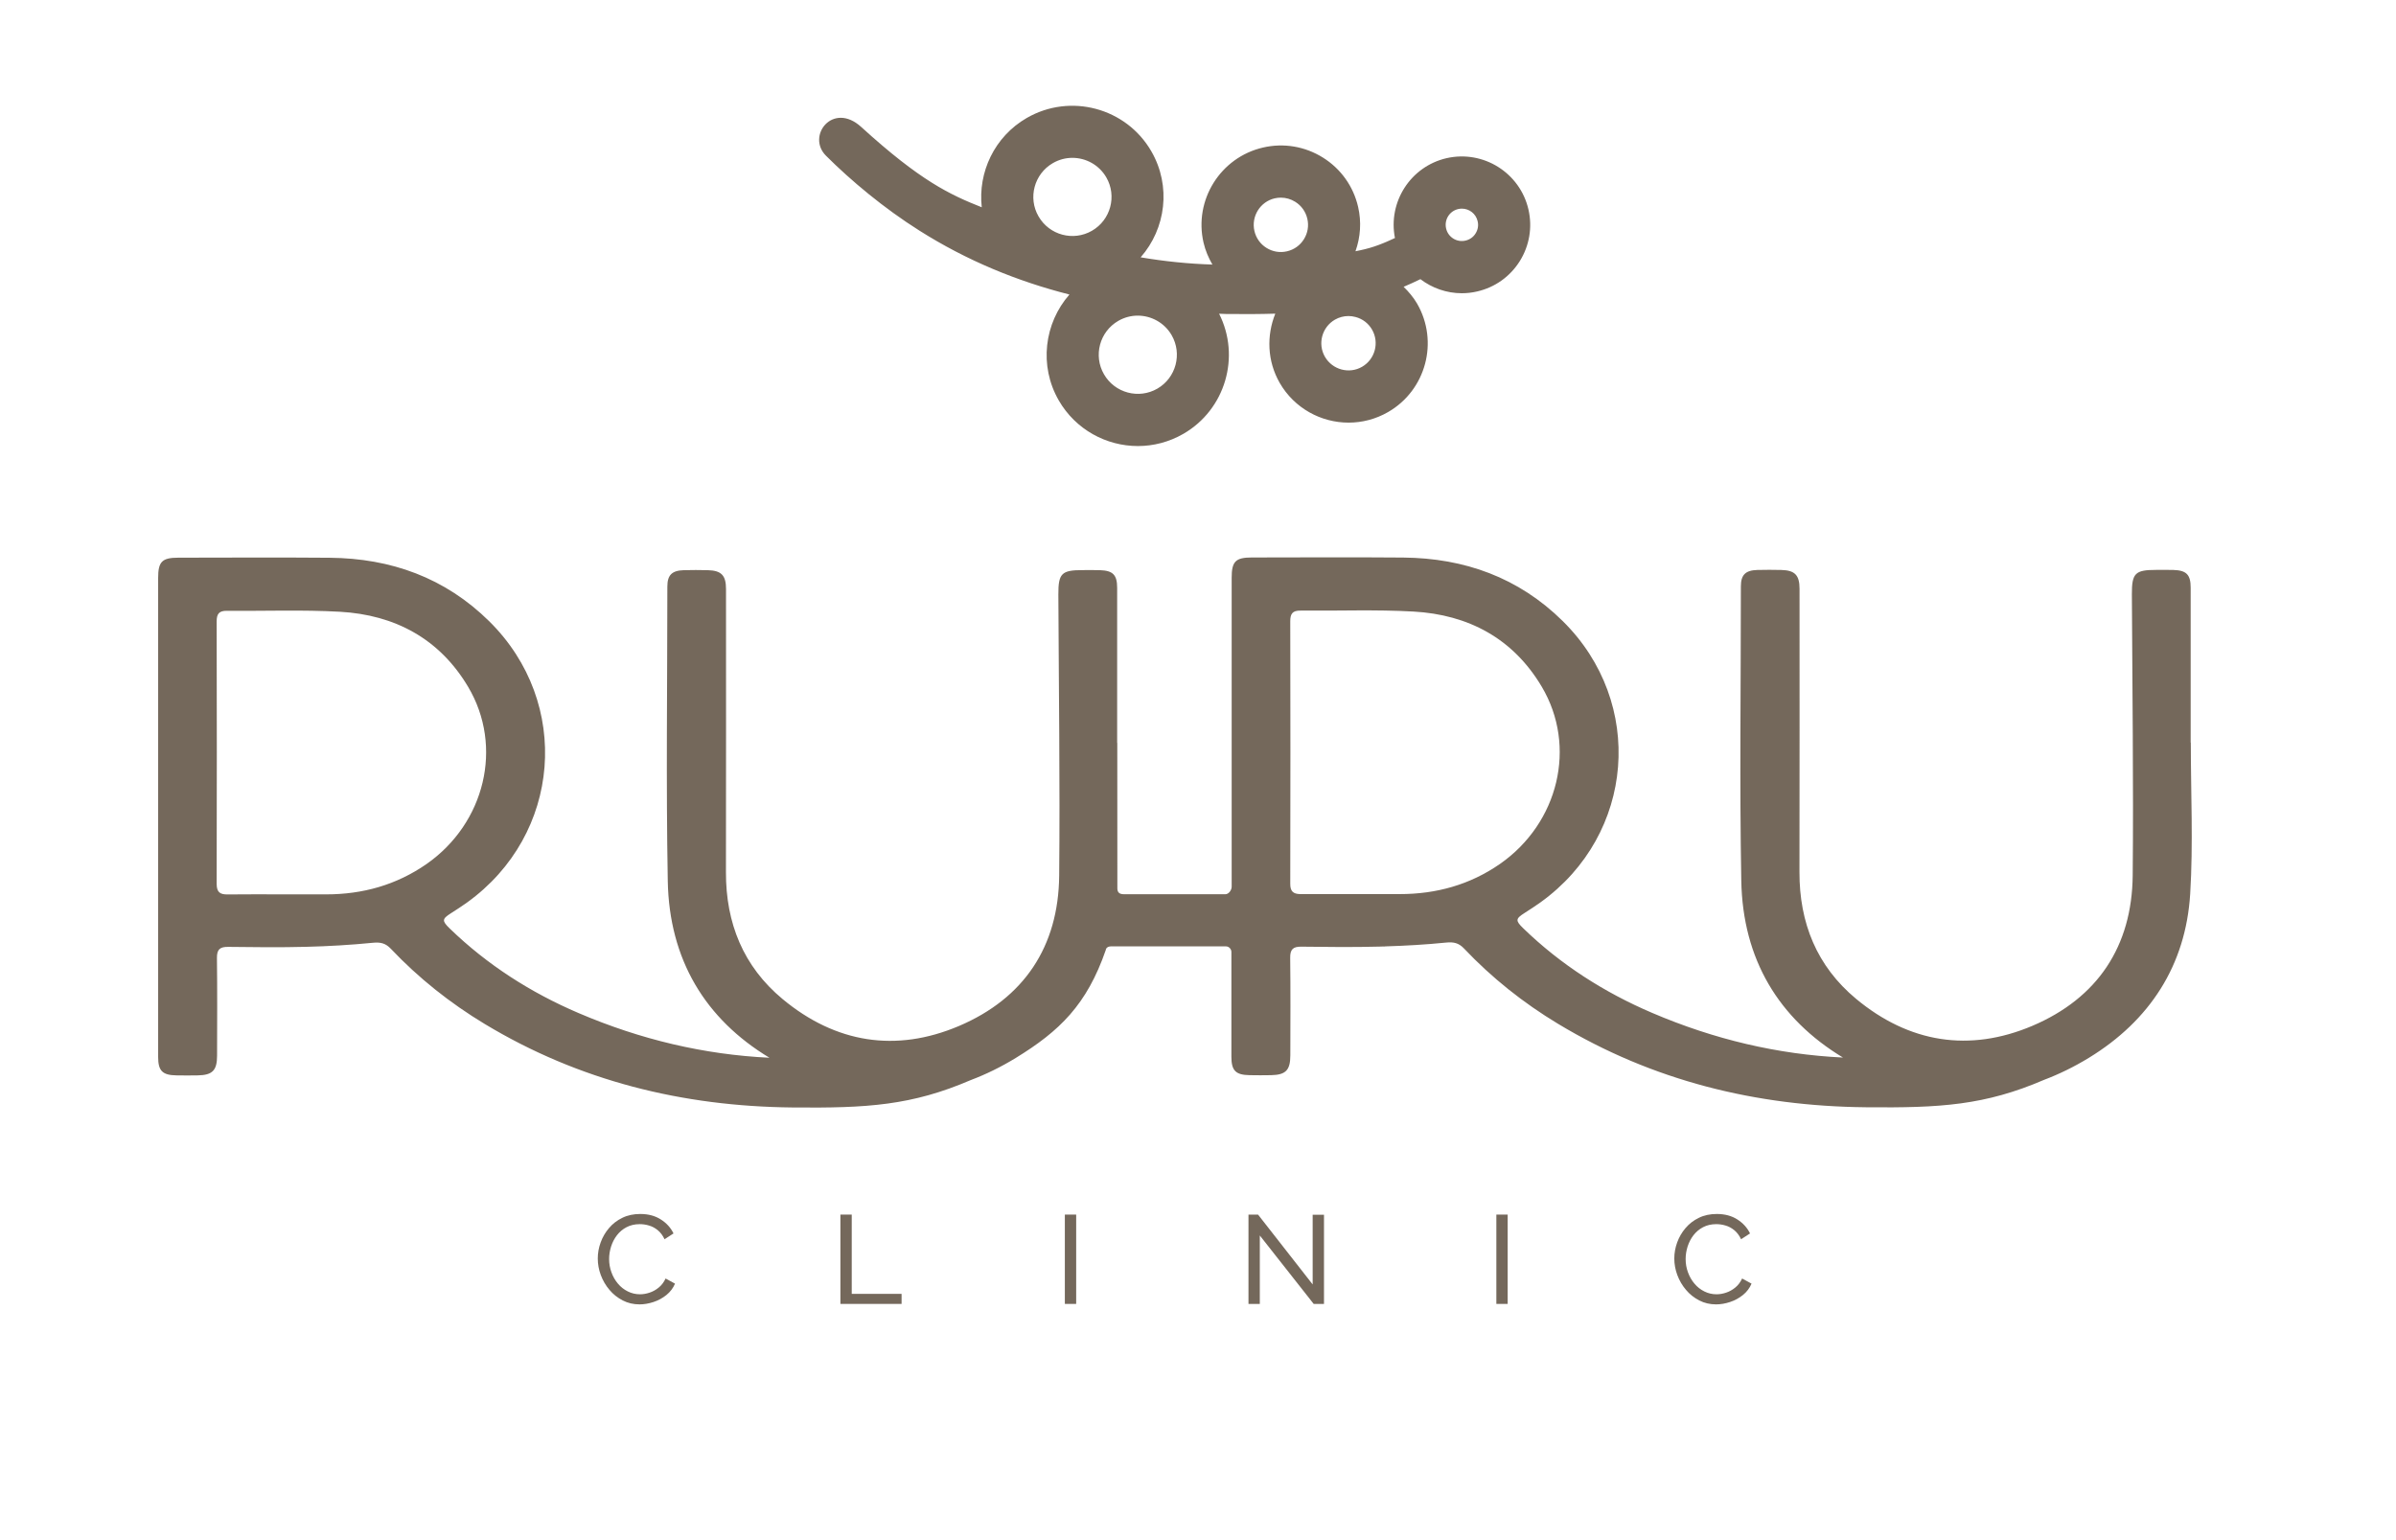 <?xml version="1.0" encoding="UTF-8"?> <svg xmlns="http://www.w3.org/2000/svg" width="224" height="144" viewBox="0 0 224 144" fill="none"> <path d="M103.848 88.486H114.63C114.86 88.486 115.122 88.703 115.122 89.01C115.122 89.01 115.122 95.534 115.122 98.803C115.122 100.105 115.524 100.507 116.833 100.526C117.497 100.539 118.167 100.539 118.831 100.526C120.204 100.501 120.631 100.06 120.631 98.675C120.638 95.636 120.657 92.597 120.619 89.559C120.606 88.742 120.906 88.499 121.678 88.512C124.111 88.544 126.543 88.569 128.969 88.505C129.09 88.505 129.205 88.493 129.326 88.493H129.492V88.486C131.395 88.429 133.297 88.32 135.193 88.129C135.908 88.058 136.381 88.167 136.872 88.684C139.47 91.429 142.413 93.766 145.65 95.719C154.498 101.056 164.164 103.425 174.429 103.527C181.42 103.597 185.563 103.342 191.091 100.967C192.508 100.431 193.907 99.748 195.298 98.898C200.967 95.426 204.344 90.274 204.759 83.577C205.047 78.878 204.817 74.148 204.817 69.436C204.81 69.436 204.81 69.436 204.804 69.436C204.804 64.604 204.804 59.771 204.804 54.945C204.804 53.732 204.408 53.33 203.208 53.291C202.659 53.272 202.11 53.285 201.561 53.285C199.607 53.285 199.301 53.598 199.307 55.558C199.346 64.323 199.467 73.088 199.384 81.853C199.32 88.499 196.084 93.325 190.012 95.911C184.114 98.413 178.477 97.507 173.523 93.389C169.852 90.338 168.217 86.29 168.23 81.528C168.249 72.705 168.237 63.876 168.237 55.053C168.237 53.777 167.803 53.323 166.539 53.291C165.785 53.272 165.032 53.272 164.285 53.291C163.181 53.323 162.753 53.751 162.753 54.824C162.753 63.997 162.625 73.171 162.791 82.338C162.925 89.706 166.296 95.253 172.297 98.879C166.213 98.586 160.263 97.188 154.447 94.698C149.972 92.783 145.912 90.191 142.401 86.788C141.667 86.073 141.686 85.901 142.516 85.371C143.026 85.045 143.537 84.713 144.029 84.362C152.845 78.016 153.828 65.702 146.103 58.073C141.979 54 136.917 52.181 131.184 52.13C126.466 52.091 121.755 52.117 117.037 52.123C115.505 52.123 115.148 52.5 115.148 54.019C115.148 61.456 115.148 68.887 115.148 76.325C115.148 78.572 115.148 82.907 115.148 82.907C115.148 83.213 114.886 83.596 114.573 83.609H105.086C104.608 83.609 104.474 83.405 104.461 83.079C104.461 83.079 104.461 76.74 104.454 69.456C104.448 69.456 104.448 69.456 104.442 69.456C104.442 64.623 104.442 59.79 104.442 54.964C104.442 53.751 104.046 53.349 102.846 53.311C102.297 53.291 101.748 53.304 101.199 53.304C99.245 53.304 98.939 53.617 98.945 55.577C98.983 64.342 99.105 73.107 99.022 81.872C98.958 88.518 95.721 93.344 89.65 95.93C83.751 98.433 78.114 97.526 73.16 93.408C69.489 90.357 67.855 86.303 67.868 81.547C67.887 72.724 67.874 63.895 67.874 55.072C67.874 53.796 67.44 53.343 66.176 53.311C65.423 53.291 64.669 53.291 63.923 53.311C62.818 53.343 62.39 53.77 62.39 54.843C62.39 64.016 62.263 73.19 62.429 82.358C62.563 89.725 65.933 95.272 71.934 98.898C65.85 98.605 59.901 97.207 54.085 94.717C49.61 92.802 45.55 90.21 42.038 86.807C41.304 86.092 41.323 85.92 42.153 85.39C42.664 85.064 43.175 84.733 43.666 84.381C52.483 78.036 53.466 65.721 45.741 58.092C41.617 54.019 36.554 52.2 30.822 52.149C26.104 52.11 21.393 52.136 16.675 52.142C15.143 52.142 14.785 52.519 14.785 54.038C14.785 61.476 14.785 68.907 14.785 76.344C14.785 83.839 14.785 91.334 14.785 98.822C14.785 100.124 15.187 100.526 16.496 100.546C17.16 100.558 17.83 100.558 18.494 100.546C19.867 100.52 20.294 100.08 20.294 98.694C20.301 95.655 20.32 92.617 20.282 89.578C20.269 88.761 20.569 88.518 21.341 88.531C23.774 88.563 26.206 88.588 28.632 88.525C30.707 88.474 32.788 88.352 34.856 88.148C35.571 88.078 36.044 88.186 36.535 88.703C39.134 91.448 42.077 93.785 45.313 95.738C54.161 101.075 63.827 103.444 74.092 103.546C81.083 103.616 85.226 103.361 90.754 100.986C92.172 100.45 93.57 99.767 94.961 98.918C99.054 96.409 101.607 93.951 103.382 88.812C103.388 88.665 103.554 88.486 103.848 88.486ZM30.49 83.622C29.219 83.622 27.942 83.622 26.672 83.622C24.878 83.622 23.084 83.603 21.297 83.628C20.588 83.641 20.256 83.436 20.256 82.645C20.275 74.461 20.275 66.276 20.256 58.099C20.256 57.403 20.473 57.103 21.201 57.109C24.731 57.141 28.262 57.001 31.779 57.198C36.912 57.486 41.087 59.714 43.762 64.214C47.088 69.807 45.339 76.97 39.874 80.787C37.046 82.747 33.905 83.622 30.49 83.622ZM130.858 83.596C130.405 83.596 129.946 83.596 129.492 83.596H121.532C120.925 83.577 120.619 83.36 120.625 82.626C120.644 74.442 120.644 66.257 120.625 58.079C120.625 57.383 120.842 57.084 121.57 57.09C125.1 57.122 128.63 56.981 132.148 57.179C137.281 57.467 141.456 59.694 144.131 64.195C147.457 69.788 145.708 76.95 140.243 80.768C137.421 82.728 134.274 83.596 130.858 83.596Z" fill="#74685B"></path> <path d="M55.886 117.667C55.886 117.157 55.975 116.659 56.154 116.167C56.333 115.676 56.588 115.229 56.933 114.826C57.271 114.424 57.692 114.099 58.184 113.863C58.675 113.62 59.237 113.505 59.863 113.505C60.61 113.505 61.248 113.677 61.778 114.016C62.314 114.354 62.71 114.795 62.966 115.324L62.129 115.867C61.963 115.516 61.753 115.235 61.497 115.024C61.242 114.814 60.967 114.667 60.674 114.584C60.38 114.495 60.093 114.456 59.812 114.456C59.346 114.456 58.937 114.552 58.58 114.737C58.222 114.922 57.922 115.178 57.68 115.49C57.437 115.803 57.258 116.154 57.131 116.544C57.009 116.933 56.946 117.323 56.946 117.712C56.946 118.146 57.016 118.561 57.163 118.957C57.309 119.359 57.507 119.71 57.769 120.017C58.024 120.323 58.331 120.566 58.688 120.744C59.046 120.923 59.422 121.013 59.837 121.013C60.131 121.013 60.425 120.961 60.731 120.859C61.038 120.757 61.325 120.598 61.587 120.381C61.855 120.163 62.065 119.883 62.225 119.538L63.106 120.017C62.934 120.432 62.666 120.783 62.308 121.076C61.95 121.364 61.548 121.587 61.101 121.734C60.655 121.881 60.221 121.957 59.793 121.957C59.218 121.957 58.695 121.836 58.216 121.587C57.737 121.338 57.322 121.013 56.977 120.598C56.626 120.189 56.358 119.723 56.167 119.212C55.981 118.714 55.886 118.197 55.886 117.667Z" fill="#74685B"></path> <path d="M78.568 121.913V113.562H79.628V120.974H84.288V121.913H78.568Z" fill="#74685B"></path> <path d="M99.552 121.913V113.562H100.611V121.913H99.552Z" fill="#74685B"></path> <path d="M117.778 115.516V121.913H116.719V113.562H117.613L122.72 120.093V113.575H123.779V121.913H122.815L117.778 115.516Z" fill="#74685B"></path> <path d="M139.893 121.913V113.562H140.952V121.913H139.893Z" fill="#74685B"></path> <path d="M156.529 117.667C156.529 117.157 156.619 116.659 156.797 116.167C156.976 115.676 157.232 115.229 157.576 114.826C157.915 114.424 158.336 114.099 158.828 113.863C159.319 113.62 159.881 113.505 160.507 113.505C161.253 113.505 161.892 113.677 162.422 114.016C162.952 114.354 163.354 114.795 163.609 115.324L162.773 115.867C162.607 115.516 162.396 115.235 162.141 115.024C161.885 114.814 161.611 114.667 161.317 114.584C161.024 114.495 160.736 114.456 160.455 114.456C159.989 114.456 159.581 114.552 159.223 114.737C158.866 114.922 158.566 115.178 158.323 115.49C158.081 115.803 157.902 116.154 157.774 116.544C157.653 116.933 157.589 117.323 157.589 117.712C157.589 118.146 157.659 118.561 157.806 118.957C157.953 119.359 158.151 119.71 158.413 120.017C158.668 120.323 158.974 120.566 159.332 120.744C159.689 120.923 160.066 121.013 160.481 121.013C160.775 121.013 161.068 120.961 161.375 120.859C161.681 120.757 161.968 120.598 162.23 120.381C162.498 120.163 162.709 119.883 162.869 119.538L163.75 120.017C163.577 120.432 163.309 120.783 162.952 121.076C162.594 121.364 162.192 121.587 161.745 121.734C161.305 121.881 160.864 121.957 160.436 121.957C159.862 121.957 159.338 121.836 158.859 121.587C158.381 121.338 157.966 121.013 157.621 120.598C157.27 120.189 157.002 119.723 156.81 119.212C156.625 118.714 156.529 118.197 156.529 117.667Z" fill="#74685B"></path> <path d="M142.893 19.584C142.101 16.149 138.666 14.004 135.232 14.79C131.868 15.569 129.748 18.888 130.412 22.253C128.886 22.968 128.018 23.242 126.722 23.491C127.194 22.169 127.29 20.746 126.971 19.354C126.531 17.426 125.356 15.779 123.677 14.732C121.998 13.685 120.013 13.347 118.078 13.794C114.095 14.713 111.598 18.703 112.518 22.687C112.69 23.427 112.984 24.11 113.348 24.736C111.094 24.666 108.86 24.436 106.638 24.059C108.994 21.384 109.517 17.401 107.64 14.151C105.291 10.078 100.063 8.68 95.99 11.03C92.964 12.779 91.419 16.111 91.783 19.38C88.801 18.199 86.043 16.909 80.515 11.872C77.866 9.459 75.369 12.709 77.221 14.56C79.532 16.871 82.634 19.469 85.967 21.569C90.391 24.366 95.09 26.294 99.98 27.538C97.63 30.213 97.113 34.191 98.984 37.44C100.561 40.172 103.433 41.705 106.383 41.705C107.826 41.705 109.294 41.334 110.634 40.562C114.567 38.289 115.997 33.335 113.973 29.332C114.197 29.339 114.414 29.352 114.644 29.358C116.316 29.377 117.823 29.371 119.227 29.326C118.404 31.369 118.461 33.75 119.642 35.806C121.015 38.181 123.511 39.515 126.077 39.515C127.335 39.515 128.612 39.196 129.774 38.525C133.317 36.482 134.53 31.937 132.487 28.394C132.142 27.8 131.702 27.283 131.223 26.817C131.733 26.6 132.257 26.364 132.793 26.102C133.885 26.932 135.238 27.417 136.662 27.417C137.134 27.417 137.613 27.366 138.098 27.251C139.765 26.868 141.175 25.86 142.082 24.417C142.988 22.961 143.276 21.25 142.893 19.584ZM108.202 36.336C106.459 37.344 104.219 36.744 103.21 34.995C102.201 33.252 102.801 31.011 104.544 30.003C105.119 29.671 105.744 29.511 106.364 29.511C107.628 29.511 108.86 30.169 109.536 31.337C110.545 33.086 109.945 35.327 108.202 36.336ZM127.341 34.293C126.135 34.995 124.571 34.574 123.868 33.361C123.166 32.148 123.588 30.59 124.8 29.888C125.19 29.664 125.624 29.549 126.065 29.549C126.288 29.549 126.505 29.581 126.728 29.639C127.386 29.811 127.935 30.233 128.273 30.82C128.969 32.033 128.554 33.59 127.341 34.293ZM119.176 18.543C119.368 18.499 119.559 18.48 119.751 18.48C120.223 18.48 120.683 18.614 121.091 18.869C121.666 19.227 122.068 19.788 122.221 20.452C122.375 21.116 122.26 21.793 121.902 22.367C121.545 22.942 120.983 23.344 120.319 23.497C119.655 23.651 118.978 23.536 118.404 23.178C117.829 22.821 117.427 22.259 117.274 21.595C116.961 20.222 117.816 18.856 119.176 18.543ZM98.435 15.249C99.009 14.917 99.635 14.758 100.254 14.758C101.518 14.758 102.75 15.415 103.427 16.584C104.436 18.326 103.836 20.567 102.086 21.576C100.337 22.584 98.103 21.984 97.094 20.235C96.085 18.499 96.686 16.258 98.435 15.249ZM137.951 21.825C137.741 22.169 137.402 22.406 137.007 22.495C136.196 22.687 135.379 22.176 135.194 21.359C135.008 20.542 135.513 19.731 136.33 19.546C136.445 19.52 136.56 19.507 136.668 19.507C137.358 19.507 137.983 19.98 138.143 20.682C138.239 21.072 138.169 21.48 137.951 21.825Z" fill="#74685B"></path> </svg> 
